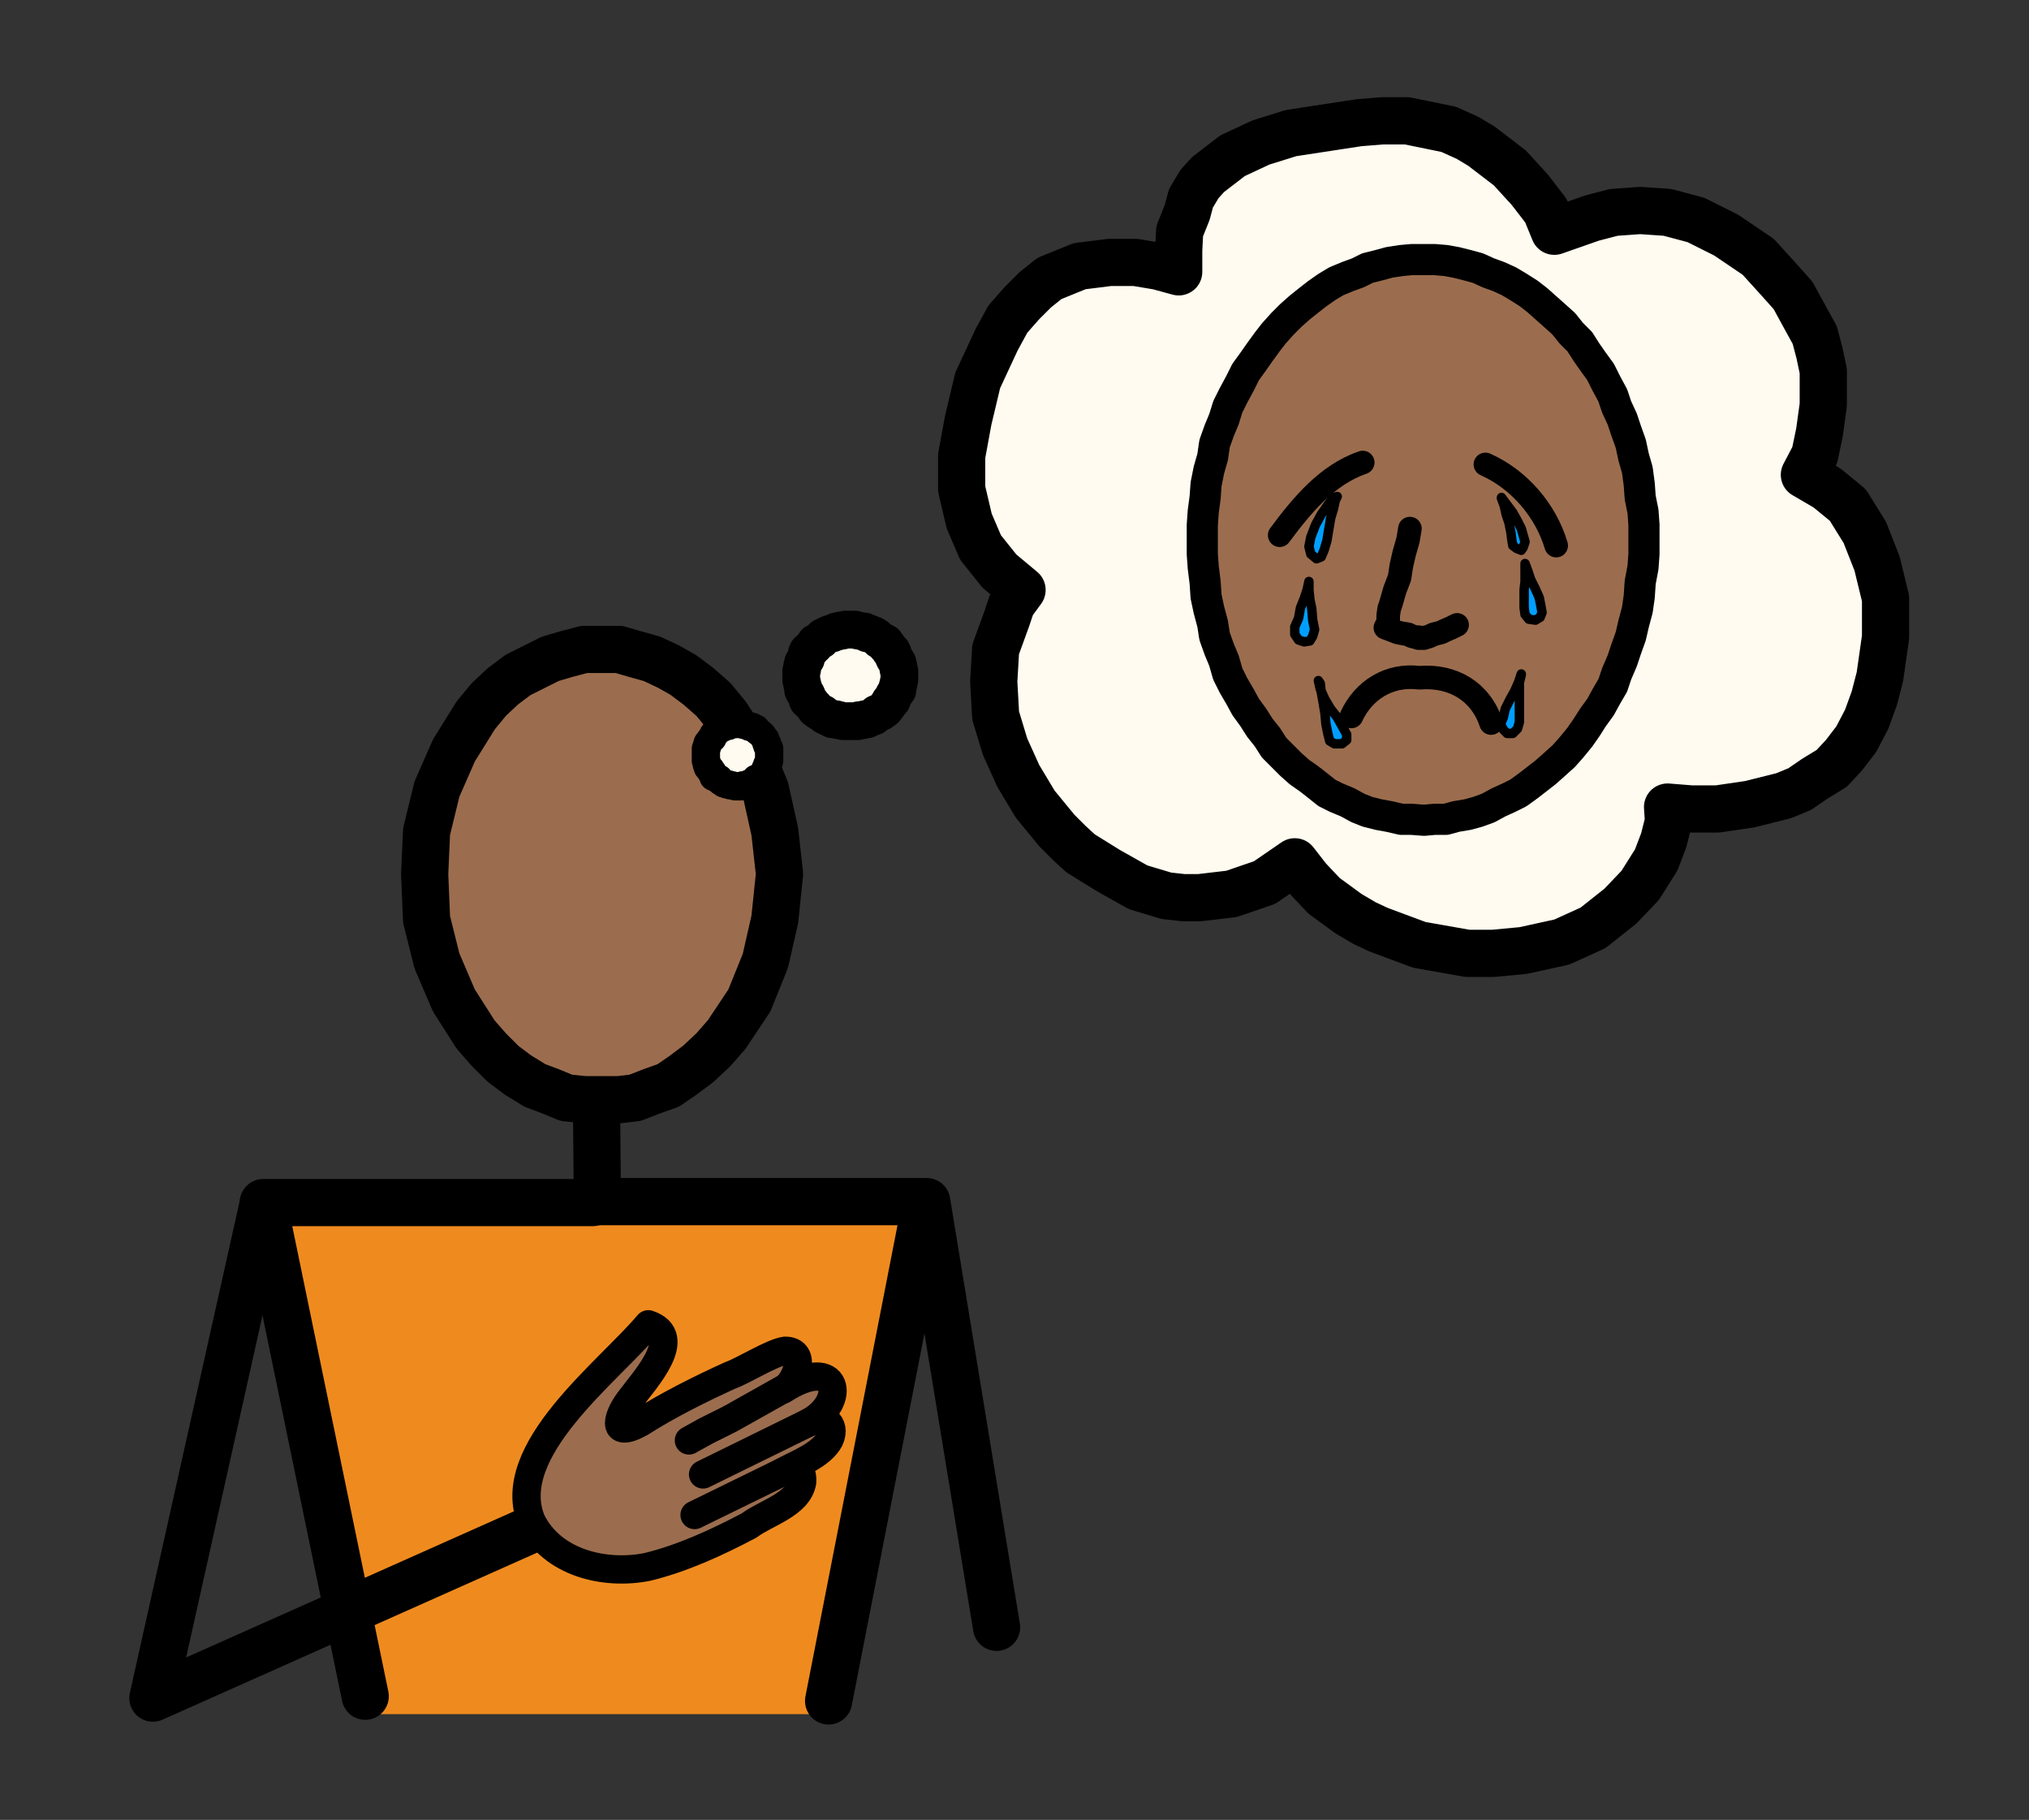 <?xml version="1.0" encoding="utf-8"?>
<!-- Generator: Adobe Illustrator 28.5.0, SVG Export Plug-In . SVG Version: 9.03 Build 54727)  -->
<svg version="1.1" baseProfile="tiny" id="Layer_1" xmlns="http://www.w3.org/2000/svg" xmlns:xlink="http://www.w3.org/1999/xlink"
	 x="0px" y="0px" viewBox="0 0 215 192.8" overflow="visible" xml:space="preserve">
<rect x="0" y="0" width="215" height="192.8" fill="#333333" stroke="none"/>
<polygon fill-rule="evenodd" fill="#FFFBF0" points="108.7,62 107.7,63.6 106.8,65.2 106.2,66.7 105.9,68.2 105.4,69.9 105.4,71.5 
	105.4,73.3 105.9,74.9 106,76.5 106.6,78.1 107.2,79.7 108,81.3 108.8,82.8 109.8,84.3 111,85.7 111.6,86.5 112.3,87 113.4,88.2 
	114.9,89.4 116.2,90.5 117.6,91.3 119.1,92.2 120.8,92.8 122.4,93.3 124,93.8 125.8,94 127.4,94 129.2,94 130.7,93.5 132.5,93 
	134.3,92.3 135.9,91.4 137.6,90.3 137.8,90.7 138.9,92.1 139.7,92.8 140.7,93.8 141.9,94.7 143.3,95.8 144.9,96.7 146.7,97.4 
	148.7,98.1 150.9,99 153.2,99.4 154.5,99.4 155.8,99.7 157.2,99.7 158.9,99.7 160.2,99.7 161.9,99.4 163.1,99.4 164,99.2 165.1,99 
	166,98.5 167.1,98.1 167.9,97.8 169.7,97 171,96 172.2,94.9 173.5,93.8 174.4,92.6 175.2,91.4 176,90.1 176.4,88.9 176.8,88 
	177.2,86.8 177.4,86.1 177.4,85.2 177.4,84.8 178.1,84.8 180,84.8 181.2,84.8 182.7,84.8 184.4,84.5 186,84.3 187.8,84 189.6,83.3 
	191.3,82.5 193.1,81.6 193.9,81.1 194.8,80.5 196.2,79.2 196.8,78.1 197.5,77.4 198.6,75.4 199.4,73.3 199.9,71 200.3,68.9 
	200.6,66.9 200.7,65 200.6,64 200.6,63 200.1,61.1 199.7,59.1 199.2,57.4 198.3,55.9 197.5,54.5 196.5,53.3 195.5,52 194.4,51.3 
	193.1,50.6 191.9,50 192.4,49.4 193,48.1 193.3,46.9 193.5,45.7 193.9,44.2 193.9,43.4 194.2,42.6 194.2,41 193.9,39.2 193.7,38.2 
	193.5,37.3 193.3,36.3 193,35.4 192.6,34.5 191.9,33.4 191.3,32.4 190.8,31.3 189.2,29.4 188.2,28.4 187,27.3 185.4,26.2 
	183.8,24.9 181.9,23.9 180.5,23.4 178.8,23 177.4,22.6 175.8,22.5 174.4,22.5 173,22.6 171.7,22.6 169.2,23.2 167.1,23.9 
	165.5,24.6 165.1,23.9 164.2,22.5 163.4,21.6 162.7,20.3 161.6,19.2 160.5,18 159.1,16.8 157.5,15.7 156.7,15.4 155.8,14.8 
	153.9,14 151.9,13.4 149.4,13 148.4,13 147.1,13 145.8,13 144.2,13.2 140.7,13.9 137.1,14.5 135.6,14.9 133.9,15.4 132.3,15.9 
	131,16.6 130.4,17.1 129.5,17.7 128.4,18.6 127.4,19.8 126.6,21.1 126.1,21.9 126,22.6 125.5,23.7 125.4,24.6 125.1,26.5 
	125.1,28.8 124.6,28.5 123,28.3 122,28.1 120.8,27.8 119.4,27.8 117.8,27.8 116.2,28.1 114.5,28.3 113.8,28.5 113,28.8 111.4,29.6 
	110.6,30.2 109.8,30.8 109.2,31.3 108.4,32 107.7,32.9 107.1,33.8 106.4,34.7 105.9,35.9 104.8,38 103.8,40 103.3,42.2 102.6,44.4 
	102.2,46.3 102.1,48.1 102.1,50 102.1,51.5 102.4,53.3 102.6,54 102.8,54.7 103.4,56.1 103.6,56.9 104.1,57.4 104.4,58.1 
	105.1,58.8 105.4,59.3 106,59.9 106.6,60.5 107.2,61.1 107.9,61.4 "/>
<polygon fill-rule="evenodd" fill="#EF8B1E" points="40.1,181.6 29.5,127.6 63.4,127.6 98,127.6 87.8,181.6 "/>
<polyline fill="none" stroke="#000000" stroke-width="5" stroke-linecap="round" stroke-linejoin="round" stroke-miterlimit="10" points="
	105.6,172.4 98.2,127.3 63.3,127.3 63.2,116.1 "/>
<polygon fill-rule="evenodd" fill="#9B6D4E" points="76.9,109.6 79.3,106 81.2,102.1 82.1,97.8 82.5,93.2 82.1,88.8 81.2,84.7 
	79.3,80.5 76.9,77 75.6,75.4 74.1,74 72.5,72.9 70.9,72 69.2,71.3 67.5,70.7 65.7,70.5 64,70.3 62.1,70.5 60.3,70.7 58.7,71.3 
	57,72 55.5,72.9 53.8,74 52.2,75.4 50.9,77 48.6,80.5 46.8,84.7 45.9,88.8 45.4,93.2 45.9,97.8 46.8,102.1 48.6,106 50.9,109.6 
	52.2,111.1 53.8,112.6 55.5,113.8 57,114.6 58.7,115.3 60.3,115.8 62.1,116.3 64,116.3 65.7,116.3 67.5,115.8 69.2,115.3 
	70.9,114.6 72.5,113.8 74.1,112.6 75.6,111.1 "/>
<line fill="none" stroke="#000000" stroke-width="5" stroke-linecap="round" stroke-linejoin="round" stroke-miterlimit="10" x1="87.8" y1="180.2" x2="98.1" y2="127.5"/>
<polyline fill="none" stroke="#000000" stroke-width="5" stroke-linecap="round" stroke-linejoin="round" stroke-miterlimit="10" points="
	38.7,179.7 27.9,127.4 62.8,127.4 "/>
<polyline fill="none" stroke="#000000" stroke-width="5" stroke-linecap="round" stroke-linejoin="round" stroke-miterlimit="10" points="
	58.6,161 16.2,179.9 27.9,127.5 "/>
<polyline fill="none" stroke="#000000" stroke-width="5" stroke-linecap="round" stroke-linejoin="round" stroke-miterlimit="10" points="
	77,109.6 79.4,106 81.1,101.8 82.1,97.4 82.6,92.6 82.1,88.1 81.1,83.6 79.4,79.5 77,75.8 75.6,74.1 74,72.7 72.4,71.5 70.8,70.6 
	69.1,69.8 67.3,69.3 65.6,68.8 63.8,68.8 61.9,68.8 60,69.3 58.3,69.8 56.7,70.6 54.9,71.5 53.3,72.7 51.8,74.1 50.4,75.8 
	48.1,79.5 46.3,83.6 45.2,88.1 45,92.6 45.2,97.4 46.3,101.8 48.1,106 50.4,109.6 51.8,111.2 53.3,112.7 54.9,113.9 56.7,115 
	58.3,115.6 60,116.3 61.9,116.5 63.8,116.5 65.6,116.5 67.3,116.3 69.1,115.6 70.8,115 72.4,113.9 74,112.7 75.6,111.2 77,109.6 "/>
<polyline fill="none" stroke="#000000" stroke-width="5" stroke-linecap="round" stroke-linejoin="round" stroke-miterlimit="10" points="
	108.3,62.5 107.2,64 106.7,65.5 105.5,68.8 105.3,72.2 105.5,75.8 106.5,79.1 107.9,82.2 109.7,85.2 112,88 113.3,89.3 114.5,90.4 
	117.4,92.2 120.6,94 123.6,94.9 125.4,95.1 127.1,95.1 130.5,94.7 134,93.5 137.2,91.3 138.6,93.1 140.3,94.9 142.9,96.8 
	144.6,97.8 146.1,98.5 150.4,100.1 155.5,101 158.2,101 161.4,100.7 165.5,99.8 168.8,98.3 171.7,96 173.8,93.8 175.5,91.1 
	176.3,89 176.8,87 176.7,85.5 179.2,85.7 182,85.7 185.4,85.2 189,84.3 190.7,83.6 192.3,82.5 194.1,81.4 195.4,80 196.7,78.3 
	197.8,76.2 198.6,74 199.2,71.7 199.8,67.5 199.8,63.4 198.9,59.7 197.6,56.4 195.8,53.5 193.6,51.7 191.2,50.3 192.3,48.2 
	192.8,45.8 193.2,42.9 193.2,39.3 192.8,37.4 192.3,35.5 191.2,33.5 190,31.3 188.3,29.4 186.3,27.2 182.9,24.9 179.7,23.3 
	176.7,22.5 173.8,22.3 171,22.5 168.7,23.1 164.7,24.5 163.8,22.3 162.1,20.1 160,17.8 157,15.5 155.5,14.6 153.5,13.7 149.1,12.8 
	146.5,12.8 144,13 136.8,14.1 133.6,15.1 130.6,16.5 128,18.5 127.1,19.5 126.2,21 125.8,22.5 125,24.5 124.9,26.5 124.9,28.8 
	122.7,28.2 120.3,27.8 117.6,27.8 114.4,28.2 111.2,29.5 109.7,30.7 108.3,32.1 106.8,33.8 105.6,36 103.6,40.3 102.6,44.5 
	101.9,48.3 101.9,51.8 102.7,55.2 103.9,58 105.9,60.5 108.3,62.5 "/>
<polygon fill-rule="evenodd" fill="#FFFBF0" points="74.8,79.9 74.8,79.8 74.8,79.6 74.8,79.6 74.8,79.3 74.9,79.2 74.9,79 75,78.7 
	75.3,78.4 75.3,78.3 75.5,78.2 75.5,78 75.6,77.9 75.6,77.8 75.8,77.7 76,77.4 76.2,77.3 76.3,77.2 76.4,77.2 76.6,77.1 76.7,77 
	76.8,77 77,76.9 77.2,76.9 77.4,76.8 77.4,76.8 77.6,76.7 77.9,76.7 78,76.7 78.2,76.7 78.3,76.7 78.5,76.7 78.7,76.7 78.8,76.8 
	79.1,76.8 79.2,76.9 79.3,76.9 79.4,77 79.7,77 79.8,77.1 80,77.2 80.1,77.2 80.1,77.3 80.2,77.4 80.6,77.7 80.7,77.8 80.8,77.9 
	81,78.2 81.1,78.3 81.1,78.4 81.2,78.6 81.2,78.7 81.3,78.8 81.3,79 81.4,79.2 81.5,79.3 81.5,79.6 81.5,79.6 81.5,79.8 81.5,79.9 
	81.5,80.2 81.5,80.4 81.5,80.5 81.5,80.6 81.4,80.8 81.3,81 81.2,81.3 81.1,81.5 81.1,81.7 81,81.8 80.9,81.9 80.8,82.1 80.7,82.3 
	80.6,82.3 80.2,82.5 80.1,82.5 80.1,82.7 80,82.8 79.8,82.9 79.7,83 79.4,83 79.3,83.1 79.2,83.1 79.1,83.2 78.8,83.2 78.7,83.2 
	78.5,83.3 78.3,83.3 78.2,83.3 78,83.3 77.9,83.3 77.6,83.2 77.4,83.2 77.4,83.2 77.2,83.1 77,83.1 76.8,83 76.7,83 76.6,82.9 
	76.4,82.8 76.3,82.7 76.2,82.5 76,82.5 75.8,82.3 75.6,82.3 75.6,82.1 75.5,81.8 75.3,81.7 75.3,81.5 75.2,81.4 75,81.3 75,81.1 
	74.9,81 74.9,80.8 74.8,80.6 74.8,80.5 74.8,80.4 74.8,80.2 "/>
<polyline fill="none" stroke="#000000" stroke-width="3" stroke-linecap="round" stroke-linejoin="round" stroke-miterlimit="10" points="
	74.8,79.9 74.8,79.8 74.8,79.6 74.8,79.6 74.8,79.3 74.9,79.2 74.9,79 75,78.7 75.3,78.4 75.3,78.3 75.5,78.2 75.5,78 75.6,77.9 
	75.6,77.8 75.8,77.7 76,77.4 76.2,77.3 76.3,77.2 76.4,77.2 76.6,77.1 76.7,77 76.8,77 77,76.9 77.2,76.9 77.4,76.8 77.4,76.8 
	77.6,76.7 77.9,76.7 78,76.7 78.2,76.7 78.3,76.7 78.5,76.7 78.7,76.7 78.8,76.8 79.1,76.8 79.2,76.9 79.3,76.9 79.4,77 79.7,77 
	79.8,77.1 80,77.2 80.1,77.2 80.1,77.3 80.2,77.4 80.6,77.7 80.7,77.8 80.8,77.9 81,78.2 81.1,78.3 81.1,78.4 81.2,78.6 81.2,78.7 
	81.3,78.8 81.3,79 81.4,79.2 81.5,79.3 81.5,79.6 81.5,79.6 81.5,79.8 81.5,79.9 81.5,80.2 81.5,80.4 81.5,80.5 81.5,80.6 
	81.4,80.8 81.3,81 81.2,81.3 81.1,81.5 81.1,81.7 81,81.8 80.9,81.9 80.8,82.1 80.7,82.3 80.6,82.3 80.2,82.5 80.1,82.5 80.1,82.7 
	80,82.8 79.8,82.9 79.7,83 79.4,83 79.3,83.1 79.2,83.1 79.1,83.2 78.8,83.2 78.7,83.2 78.5,83.3 78.3,83.3 78.2,83.3 78,83.3 
	77.9,83.3 77.6,83.2 77.4,83.2 77.4,83.2 77.2,83.1 77,83.1 76.8,83 76.7,83 76.6,82.9 76.4,82.8 76.3,82.7 76.2,82.5 76,82.5 
	75.8,82.3 75.6,82.3 75.6,82.1 75.5,81.8 75.3,81.7 75.3,81.5 75.2,81.4 75,81.3 75,81.1 74.9,81 74.9,80.8 74.8,80.6 74.8,80.5 
	74.8,80.4 74.8,80.2 74.8,79.9 "/>
<polygon fill-rule="evenodd" fill="#FFFBF0" points="84.9,71.6 84.9,71.3 84.9,71.1 85,70.9 85,70.6 85.1,70.4 85.1,70.2 85.4,69.8 
	85.5,69.2 85.6,69 85.8,68.9 86,68.7 86.1,68.5 86.3,68.4 86.4,68.1 86.8,67.9 87,67.8 87.2,67.5 87.4,67.4 87.6,67.3 87.8,67.2 
	88.1,67.1 88.2,67.1 88.6,66.9 88.8,66.9 89,66.8 89.3,66.8 89.6,66.7 89.9,66.7 90,66.7 90.3,66.7 90.6,66.7 90.9,66.8 91,66.8 
	91.4,66.9 91.6,66.9 91.9,67.1 92.1,67.1 92.3,67.2 92.6,67.3 92.7,67.4 92.9,67.5 93.2,67.8 93.4,67.9 93.8,68.1 93.9,68.4 
	94.1,68.5 94.3,68.9 94.5,69 94.6,69.2 94.7,69.6 94.8,69.8 94.9,69.9 95.1,70.2 95.1,70.4 95.2,70.6 95.2,70.9 95.3,71.1 
	95.3,71.3 95.3,71.6 95.3,71.8 95.3,72 95.2,72.4 95.2,72.5 95.1,72.8 95.1,73.1 94.8,73.5 94.6,73.9 94.5,74.2 94.3,74.3 
	94.2,74.5 94.1,74.7 93.9,74.9 93.8,75.1 93.4,75.4 93.2,75.5 92.9,75.6 92.7,75.8 92.6,75.9 92.3,76 92.1,76.1 91.9,76.2 
	91.6,76.2 91.4,76.3 91,76.3 90.9,76.4 90.6,76.4 90.3,76.4 90,76.4 89.9,76.4 89.6,76.4 89.3,76.4 89,76.3 88.8,76.3 88.6,76.2 
	88.2,76.2 88.1,76.1 87.8,76 87.6,75.9 87.4,75.8 87.2,75.6 87,75.5 86.8,75.4 86.4,75.1 86.3,74.9 86.1,74.7 85.8,74.3 85.6,74.2 
	85.5,73.9 85.5,73.7 85.4,73.5 85.2,73.3 85.1,73.1 85.1,72.8 85,72.5 85,72.4 84.9,72 84.9,71.8 "/>
<polyline fill="none" stroke="#000000" stroke-width="4" stroke-linecap="round" stroke-linejoin="round" stroke-miterlimit="10" points="
	84.9,71.6 84.9,71.3 84.9,71.1 85,70.9 85,70.6 85.1,70.4 85.1,70.2 85.4,69.8 85.5,69.2 85.6,69 85.8,68.9 86,68.7 86.1,68.5 
	86.3,68.4 86.4,68.1 86.8,67.9 87,67.8 87.2,67.5 87.4,67.4 87.6,67.3 87.8,67.2 88.1,67.1 88.2,67.1 88.6,66.9 88.8,66.9 89,66.8 
	89.3,66.8 89.6,66.7 89.9,66.7 90,66.7 90.3,66.7 90.6,66.7 90.9,66.8 91,66.8 91.4,66.9 91.6,66.9 91.9,67.1 92.1,67.1 92.3,67.2 
	92.6,67.3 92.7,67.4 92.9,67.5 93.2,67.8 93.4,67.9 93.8,68.1 93.9,68.4 94.1,68.5 94.3,68.9 94.5,69 94.6,69.2 94.7,69.6 
	94.8,69.8 94.9,69.9 95.1,70.2 95.1,70.4 95.2,70.6 95.2,70.9 95.3,71.1 95.3,71.3 95.3,71.6 95.3,71.8 95.3,72 95.2,72.4 
	95.2,72.5 95.1,72.8 95.1,73.1 94.8,73.5 94.6,73.9 94.5,74.2 94.3,74.3 94.2,74.5 94.1,74.7 93.9,74.9 93.8,75.1 93.4,75.4 
	93.2,75.5 92.9,75.6 92.7,75.8 92.6,75.9 92.3,76 92.1,76.1 91.9,76.2 91.6,76.2 91.4,76.3 91,76.3 90.9,76.4 90.6,76.4 90.3,76.4 
	90,76.4 89.9,76.4 89.6,76.4 89.3,76.4 89,76.3 88.8,76.3 88.6,76.2 88.2,76.2 88.1,76.1 87.8,76 87.6,75.9 87.4,75.8 87.2,75.6 
	87,75.5 86.8,75.4 86.4,75.1 86.3,74.9 86.1,74.7 85.8,74.3 85.6,74.2 85.5,73.9 85.5,73.7 85.4,73.5 85.2,73.3 85.1,73.1 
	85.1,72.8 85,72.5 85,72.4 84.9,72 84.9,71.8 84.9,71.6 "/>
<polygon fill="#9B6D4E" points="174.5,57.3 174.5,55.8 174.5,54.3 174.3,52.9 173.9,51.4 173.7,50 173.5,48.4 172.8,45.8 
	171.7,43.1 171.1,41.9 170.5,40.8 169.9,39.7 169.2,38.5 168.3,37.4 167.6,36.3 166,34.5 165.1,33.6 164.1,32.8 163.2,32 
	162.2,31.3 161.1,30.6 160.2,30.1 159.1,29.5 158,28.9 156.9,28.7 155.7,28.3 154.5,27.9 153.3,27.8 152.2,27.6 151,27.6 
	149.7,27.6 148.6,27.8 147.3,27.9 146.2,28.3 144.9,28.7 143.9,28.9 142.9,29.5 141.7,30.1 140.8,30.6 139.7,31.3 138.7,32 
	137.7,32.8 136.8,33.6 135.9,34.5 134.2,36.3 133.3,37.4 132.9,38.5 131.4,40.8 130.7,41.9 130.3,43.1 129.6,44.5 129.2,45.8 
	128.7,47.1 128.4,48.4 128,50 127.8,51.4 127.7,52.9 127.4,54.3 127.4,55.8 127.3,57.3 127.4,59 127.4,60.4 127.7,61.8 127.8,63.4 
	128,64.8 128.4,66.2 129.2,68.9 130.3,71.5 130.7,72.8 131.4,74 132,75.1 132.9,76.1 133.3,77.3 134.2,78.4 135.9,80.4 136.8,81.1 
	137.7,82 138.7,82.9 139.7,83.5 140.8,84.1 141.7,84.8 142.9,85.2 143.9,85.8 144.9,86.3 146.2,86.5 147.3,86.8 148.6,86.9 
	149.7,86.9 151,86.9 152.2,86.9 153.3,86.9 154.5,86.8 155.7,86.5 156.9,86.3 158,85.8 159.1,85.2 160.2,84.8 161.1,84.1 
	162.2,83.5 163.2,82.9 164.1,82 165.1,81.1 166,80.4 167.6,78.4 168.3,77.3 169.2,76.1 170.5,74 171.1,72.8 171.7,71.5 172.3,70.2 
	172.8,68.9 173.1,67.6 173.5,66.2 173.7,64.8 173.9,63.4 174.3,61.8 174.5,60.4 174.5,59 "/>
<polyline fill="none" stroke="#000000" stroke-width="3.3" stroke-linecap="round" stroke-linejoin="round" stroke-miterlimit="10" points="
	150.9,27.5 149.6,27.5 148.5,27.6 147.2,27.8 146.1,28.1 144.9,28.4 143.9,28.9 142.8,29.3 141.6,29.8 140.6,30.4 139.6,31.1 
	138.7,31.8 137.7,32.6 136.8,33.4 135.9,34.3 135,35.3 134.3,36.2 133.5,37.3 132.8,38.3 132,39.4 131.4,40.6 130.7,41.9 
	130.1,43.1 129.7,44.4 129.2,45.6 128.7,47 128.5,48.4 128.1,49.8 127.8,51.3 127.7,52.7 127.5,54.2 127.4,55.6 127.4,57.2 
	127.4,58.7 127.5,60.1 127.7,61.7 127.8,63.2 128.1,64.6 128.5,66.1 128.7,67.4 129.2,68.8 129.7,70 130.1,71.4 130.7,72.6 
	131.4,73.8 132,74.9 132.8,76 133.5,77.1 134.3,78.1 135,79.2 135.9,80.1 136.8,81 137.7,81.8 138.7,82.5 139.6,83.2 140.6,84 
	141.6,84.5 142.8,85 143.9,85.6 144.9,86 146.1,86.3 147.2,86.5 148.5,86.8 149.6,86.8 150.9,86.9 152,86.8 153.2,86.8 154.3,86.5 
	155.5,86.3 156.6,86 157.7,85.6 158.8,85 159.9,84.5 160.9,84 162,83.2 162.9,82.5 163.8,81.8 164.7,81 165.7,80.1 166.5,79.2 
	167.4,78.1 168.1,77.1 168.8,76 169.6,74.9 170.2,73.8 170.9,72.6 171.3,71.4 171.9,70 172.3,68.8 172.8,67.4 173.1,66.1 
	173.5,64.6 173.7,63.2 173.8,61.7 174.1,60.1 174.2,58.7 174.2,57.2 174.2,55.6 174.1,54.2 173.8,52.7 173.7,51.3 173.5,49.8 
	173.1,48.4 172.8,47 172.3,45.6 171.9,44.4 171.3,43.1 170.9,41.9 170.2,40.6 169.6,39.4 168.8,38.3 168.1,37.3 167.4,36.2 
	166.5,35.3 165.7,34.3 164.7,33.4 163.8,32.6 162.9,31.8 162,31.1 160.9,30.4 159.9,29.8 158.8,29.3 157.7,28.9 156.6,28.4 
	155.5,28.1 154.3,27.8 153.2,27.6 152,27.5 150.9,27.5 "/>
<polygon fill="#009FFF" points="141.7,52.6 141.5,53 141.3,53.9 141,54.9 140.8,56.1 140.6,57.3 140.3,58.3 140,59 139.5,59.2 
	138.9,58.7 138.7,57.9 138.9,56.9 139.4,55.6 140,54.5 140.7,53.5 141.3,52.7 "/>
<polygon fill="#009FFF" points="138.7,61.7 138.7,62.5 138.8,63.5 139,64.5 139.1,65.7 139.3,66.7 139.1,67.4 138.8,67.9 138.2,68 
	137.6,67.8 137.2,67.2 137.2,66.4 137.6,65.5 137.8,64.4 138.2,63.4 138.5,62.5 138.7,61.6 "/>
<polygon fill="#009FFF" points="139.7,72.1 139.9,73 140.4,74.1 141,75.1 141.7,76 142.2,76.9 142.7,77.8 142.7,78.4 142.2,78.8 
	141.4,78.8 140.9,78.5 140.7,77.7 140.5,76.7 140.4,75.6 140.2,74.4 140,73.3 139.9,72.4 "/>
<polygon fill="#009FFF" points="159.1,52.8 159.4,53.6 159.6,54.5 159.9,55.4 160.1,56.4 160.2,57.2 160.3,57.8 160.7,58.1 
	161.2,58.3 161.4,58 161.6,57.4 161.4,56.7 161.2,56 160.8,55.2 160.3,54.3 159.7,53.5 159.1,52.7 "/>
<polygon fill="#009FFF" points="161.6,59.7 161.6,60.6 161.6,61.6 161.5,62.5 161.5,63.5 161.5,64.4 161.6,65.1 162,65.6 
	162.7,65.7 163.2,65.4 163.4,64.9 163.3,64.3 163.1,63.3 162.7,62.4 162.2,61.4 161.9,60.5 "/>
<polygon fill="#009FFF" points="161.2,71.4 160.9,72.3 160.5,73.2 160,74.1 159.5,75.1 159.3,76 159,76.7 159.3,77.3 159.7,77.7 
	160.3,77.7 160.8,77.2 161,76.5 161,75.5 161,74.4 161,73.3 161,72.3 161.2,71.5 "/>
<polyline fill="none" stroke="#000000" stroke-width="2.5" stroke-linecap="round" stroke-linejoin="round" stroke-miterlimit="10" points="
	154.4,66.2 153.8,66.5 153.1,66.8 152.7,67 152.3,67.1 151.9,67.2 151.5,67.4 151.2,67.5 151.1,67.5 150.9,67.6 150.7,67.6 
	150.5,67.6 150.3,67.6 150.3,67.5 150,67.5 149.6,67.4 149.2,67.2 148.6,67.1 148.1,67 147.6,66.8 146.8,66.5 147.1,65.9 
	147.1,65.2 147.2,64.5 147.4,63.9 147.8,62.5 148.3,61.2 148.5,59.9 148.8,58.6 149,57.9 149.2,57.2 149.3,56.6 149.4,56 "/>
<path fill="none" stroke="#000000" stroke-width="2.5" stroke-linecap="round" stroke-linejoin="round" stroke-miterlimit="10" d="
	M158,76.6c-1.1-3.3-4-5.1-7.6-4.8c-3.2-0.4-5.9,1.3-7.2,4.1"/>
<polyline fill="none" stroke="#000000" stroke-linecap="round" stroke-linejoin="round" stroke-miterlimit="10" points="138.7,61.7 
	138.7,62.5 138.8,63.5 139,64.5 139.1,65.7 139.3,66.7 139.1,67.4 138.8,67.9 138.2,68 137.6,67.8 137.2,67.2 137.2,66.4 
	137.6,65.5 137.8,64.4 138.2,63.4 138.5,62.5 138.7,61.6 138.7,61.7 "/>
<polyline fill="none" stroke="#000000" stroke-linecap="round" stroke-linejoin="round" stroke-miterlimit="10" points="161.6,59.7 
	161.6,60.6 161.6,61.6 161.5,62.5 161.5,63.5 161.5,64.4 161.6,65.1 162,65.6 162.7,65.7 163.2,65.4 163.4,64.9 163.3,64.3 
	163.1,63.3 162.7,62.4 162.2,61.4 161.9,60.5 161.6,59.7 161.6,59.7 "/>
<polyline fill="none" stroke="#000000" stroke-linecap="round" stroke-linejoin="round" stroke-miterlimit="10" points="161.2,71.4 
	160.9,72.3 160.5,73.2 160,74.1 159.5,75.1 159.3,76 159,76.7 159.3,77.3 159.7,77.7 160.3,77.7 160.8,77.2 161,76.5 161,75.5 
	161,74.4 161,73.3 161,72.3 161.2,71.5 161.2,71.4 "/>
<polyline fill="none" stroke="#000000" stroke-linecap="round" stroke-linejoin="round" stroke-miterlimit="10" points="139.7,72.1 
	139.9,73 140.4,74.1 141,75.1 141.7,76 142.2,76.9 142.7,77.8 142.7,78.4 142.2,78.8 141.4,78.8 140.9,78.5 140.7,77.7 140.5,76.7 
	140.4,75.6 140.2,74.4 140,73.3 139.9,72.4 139.7,72.1 "/>
<polyline fill="none" stroke="#000000" stroke-linecap="round" stroke-linejoin="round" stroke-miterlimit="10" points="141.7,52.6 
	141.5,53 141.3,53.9 141,54.9 140.8,56.1 140.6,57.3 140.3,58.3 140,59 139.5,59.2 138.9,58.7 138.7,57.9 138.9,56.9 139.4,55.6 
	140,54.5 140.7,53.5 141.3,52.7 141.7,52.6 141.7,52.6 "/>
<polyline fill="none" stroke="#000000" stroke-linecap="round" stroke-linejoin="round" stroke-miterlimit="10" points="159.1,52.8 
	159.4,53.6 159.6,54.5 159.9,55.4 160.1,56.4 160.2,57.2 160.3,57.8 160.7,58.1 161.2,58.3 161.4,58 161.6,57.4 161.4,56.7 
	161.2,56 160.8,55.2 160.3,54.3 159.7,53.5 159.1,52.7 159.1,52.8 "/>
<path fill="none" stroke="#000000" stroke-width="2.5" stroke-linecap="round" stroke-linejoin="round" stroke-miterlimit="10" d="
	M135.6,56.7c2.3-3.1,5-6.4,8.8-7.7"/>
<path fill="none" stroke="#000000" stroke-width="2.5" stroke-linecap="round" stroke-linejoin="round" stroke-miterlimit="10" d="
	M164.9,57.8c-1.1-3.7-3.9-7-7.5-8.6"/>
<polygon fill-rule="evenodd" fill="#9B6D4E" points="82.9,156.2 83.5,155.9 84.1,155.6 85.2,155.1 87,153.9 87.3,153.6 87.5,153.4 
	87.7,153.4 87.8,153.2 87.8,153.1 88,152.9 88.1,152.7 88.2,152.5 88.2,152.4 88.2,152.3 88.2,152 88.2,151.9 88.2,151.7 
	88.2,151.6 88.2,151.4 88.2,151.2 88.1,151 88,150.9 87.8,150.8 87.7,150.7 87.6,150.6 87.3,150.6 87.3,150.6 87,150.6 86.8,150.6 
	86.4,150.7 86.2,150.8 85.9,150.8 85.7,150.9 86.1,150.8 86.4,150.6 86.6,150.3 86.9,150.2 87.2,149.9 87.3,149.8 87.6,149.4 
	87.8,149.2 87.8,149 88,148.8 88.2,148.5 88.2,148.2 88.2,148.1 88.2,147.7 88.2,147.5 88.2,147.3 88.2,147.1 88.2,146.9 
	88.1,146.9 88.1,146.7 88,146.5 87.8,146.3 87.7,146.2 87.4,146.1 87.3,146.1 87,146 86.7,146 86.4,146 86.2,146 85.8,146.1 
	85.5,146.2 85.2,146.3 84.6,146.6 83.1,147.3 83.1,147.3 83.5,147.1 83.7,146.8 83.9,146.6 83.9,146.4 84.1,146.2 84.2,146 
	84.5,145.5 84.5,145.3 84.6,145.2 84.6,144.7 84.6,144.3 84.6,144.1 84.6,143.9 84.5,143.8 84.3,143.6 84.3,143.5 84.2,143.5 
	84.1,143.4 83.9,143.3 83.7,143.3 83.5,143.2 83.3,143.2 83,143.3 82.7,143.3 82.4,143.5 81.9,143.6 81.6,143.8 81.2,144 
	79.2,144.9 77.4,145.9 74.4,147.3 72,148.4 71.1,148.9 70.5,149.2 69.3,150.1 68.5,150.5 68.2,150.7 67.9,150.9 67.2,151.3 
	66.9,151.4 66.6,151.5 66.5,151.6 66.2,151.6 66,151.6 65.9,151.5 65.8,151.4 65.7,151.3 65.7,151.2 65.7,150.9 65.7,150.8 
	65.7,150.5 65.9,150.2 66,149.9 66.3,149.4 66.5,149.1 66.6,148.9 66.9,148.2 67.2,148.1 67.4,147.7 68,147.1 68.4,146.8 
	68.7,146.2 69,145.7 69.3,145.2 69.6,144.7 69.8,144.4 69.9,144.1 70.1,143.8 70.2,143.6 70.2,143.2 70.3,142.9 70.3,142.7 
	70.3,142.5 70.3,142.2 70.3,141.8 70.2,141.7 70.2,141.5 70,141.2 69.9,141 69.6,140.8 69.3,140.7 69.1,140.6 68.7,140.4 
	67.2,141.8 65.9,143.3 65.2,144 64.6,144.8 63.6,145.8 62.2,147.3 61.4,148.1 60.5,149.1 59.6,150.2 59.2,150.8 58.7,151.3 
	58.4,151.9 58,152.5 57.6,153.2 57.2,153.7 56.9,154.4 56.7,155 56.4,155.5 56.2,156.3 56,156.6 55.9,156.9 55.8,157.2 55.8,157.6 
	55.8,157.9 55.8,158.1 55.8,158.5 55.8,158.8 55.8,159.1 55.8,159.4 55.8,159.8 55.8,160 55.9,160.3 56,160.6 56.3,161.3 
	56.5,161.6 56.7,161.9 56.8,162.2 57.1,162.5 57.4,162.8 57.6,163.2 57.9,163.4 58.2,163.7 58.8,164.2 59.5,164.7 59.9,164.9 
	60.2,165.1 60.6,165.4 61.1,165.5 61.4,165.8 61.8,165.9 62.3,166.1 62.7,166.1 63.2,166.2 63.6,166.2 64.2,166.3 64.6,166.4 
	65.1,166.4 65.7,166.5 66.1,166.5 66.6,166.4 67.6,166.3 68.1,166.2 68.7,166.2 69.8,166 70.8,165.7 72,165.2 73.1,164.8 
	74.2,164.2 75.4,163.8 76.4,163.3 77.4,162.7 78.4,162.2 79.4,161.7 81.2,160.7 82.5,159.9 83.5,159.4 83.9,159.1 84,158.9 
	84.2,158.8 84.3,158.8 84.5,158.6 84.6,158.1 84.8,157.9 85,157.6 85,157.3 85,157.2 85.1,157.1 85.1,156.8 85,156.6 85,156.3 
	84.9,156.2 84.8,156.1 84.7,156 84.6,156 84.6,155.9 84.5,155.9 84.2,155.9 84,155.9 83.9,155.9 83.7,155.9 83.5,156 83.5,156 "/>
<path fill="none" stroke="#000000" stroke-width="3" stroke-linecap="round" stroke-linejoin="round" stroke-miterlimit="10" d="
	M82.8,156c1.6-0.9,4.2-1.8,5.1-3.5c0.8-1.7-0.8-2.8-2.2-1.8c4.1-2.2,3.2-7.3-2.7-3.5c1.3-0.7,2.6-4.1,0.2-4.1
	c-1.4,0.2-4.4,2.1-5.8,2.6c-3.1,1.4-6.7,3.2-9.5,5c-3.4,1.9-2.4-0.9-1-2.6c1.4-1.9,5.7-6.5,1.8-7.8c-4.3,5.1-15.4,13.4-12.4,20.8
	c2.2,4.5,7.8,5.8,12.3,4.9c3.7-0.9,7.4-2.6,10.8-4.4c1.7-1.3,5.2-2.2,5.6-4.6C85.1,155.2,83.9,155.4,82.8,156"/>
<line fill="none" stroke="#000000" stroke-width="3" stroke-linecap="round" stroke-linejoin="round" stroke-miterlimit="10" x1="82.8" y1="156" x2="73.6" y2="160.5"/>
<line fill="none" stroke="#000000" stroke-width="3" stroke-linecap="round" stroke-linejoin="round" stroke-miterlimit="10" x1="85.7" y1="150.7" x2="74.5" y2="156.2"/>
<polyline fill="none" stroke="#000000" stroke-width="3" stroke-linecap="round" stroke-linejoin="round" stroke-miterlimit="10" points="
	83.1,147.1 77.4,150.3 74.8,151.6 73,152.6 "/>
</svg>
